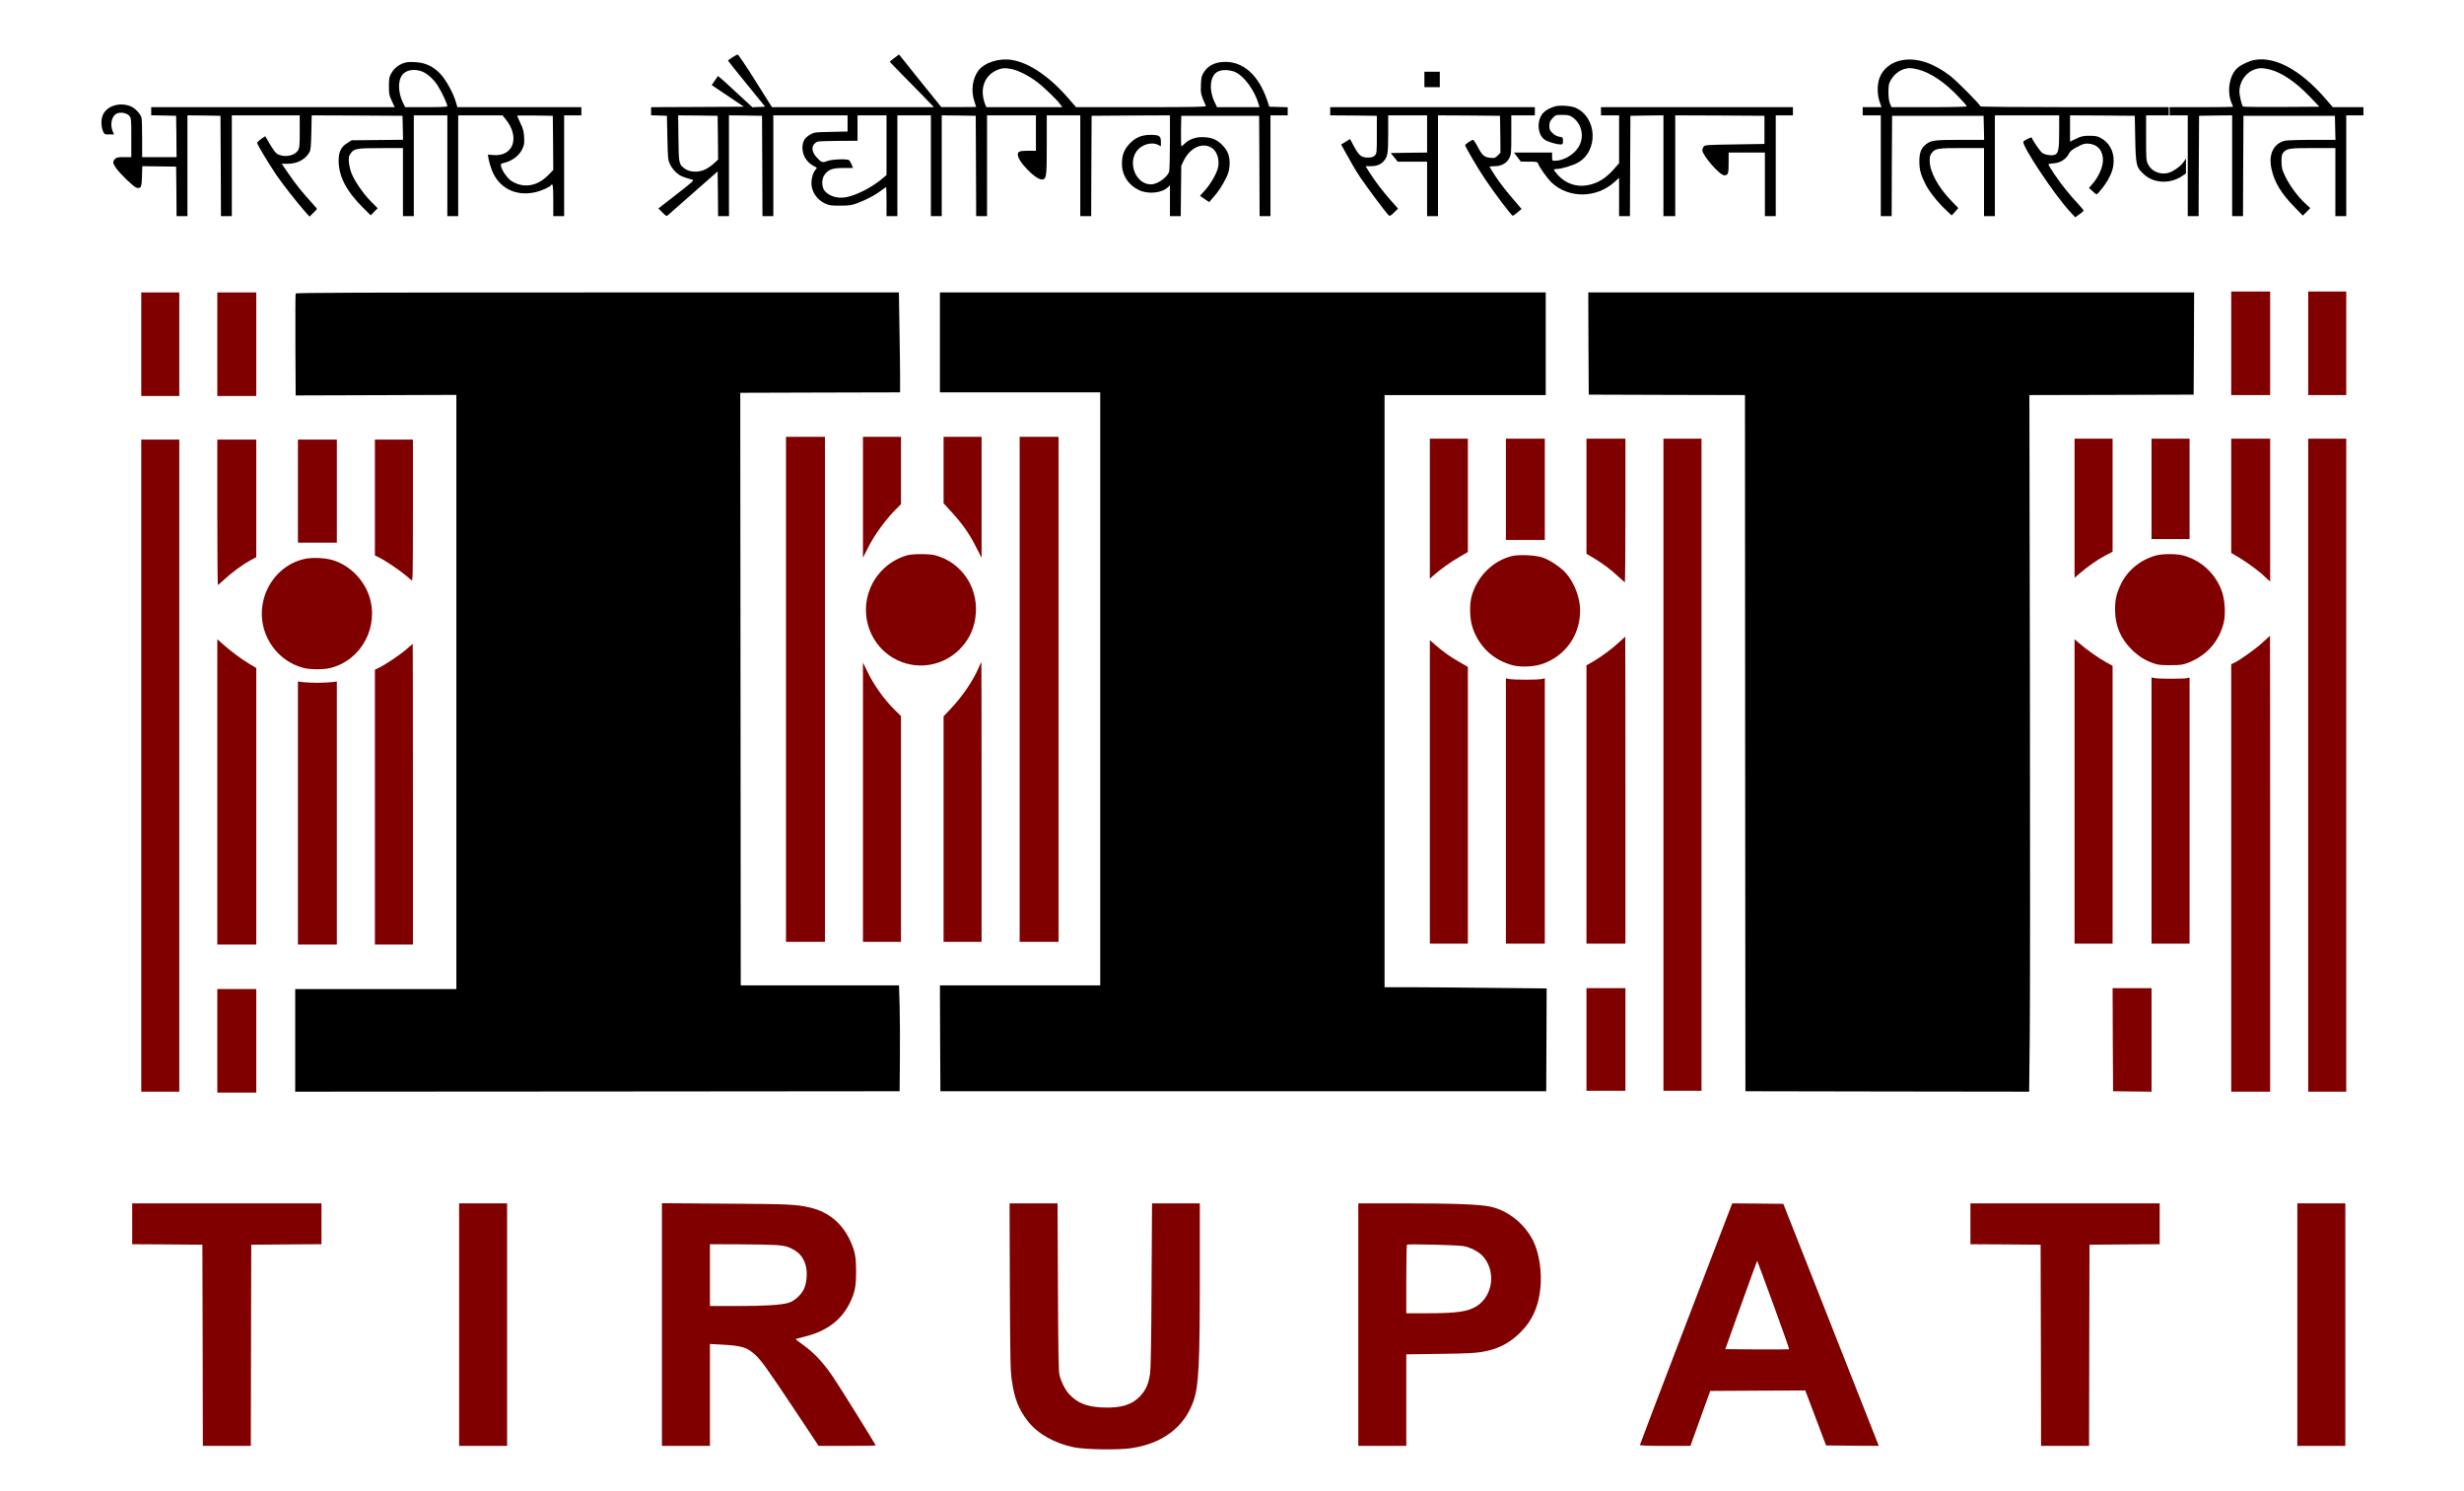 <?xml version="1.0" encoding="UTF-8"?>
<svg xmlns="http://www.w3.org/2000/svg" xmlns:xlink="http://www.w3.org/1999/xlink" width="304pt" height="184pt" viewBox="0 0 304 184" version="1.1">
<g id="surface1">
<path style=" stroke:none;fill-rule:nonzero;fill:rgb(0%,0%,0%);fill-opacity:1;" d="M 90.359 7.082 C 90.059 7.262 89.824 7.453 89.824 7.488 C 89.836 7.531 90.863 8.82 92.125 10.367 L 94.406 13.168 L 93.621 13.199 L 92.828 13.234 L 91.52 12.027 C 90.809 11.363 89.992 10.613 89.711 10.355 C 89.434 10.098 89.066 9.77 88.895 9.641 L 88.586 9.379 L 88.395 9.648 C 88.293 9.781 88.113 10.043 88.016 10.195 L 87.812 10.5 L 89.801 11.836 L 91.777 13.168 L 86.059 13.199 L 80.328 13.223 L 80.328 14.223 L 81.312 14.254 L 82.281 14.289 L 82.34 16.98 C 82.395 19.512 82.406 19.699 82.66 20.262 C 82.82 20.609 83.145 21.035 83.434 21.293 C 83.891 21.699 84.18 21.828 85.445 22.18 C 85.668 22.246 85.41 22.48 83.469 23.98 L 81.234 25.719 L 81.723 26.215 C 82.184 26.684 82.227 26.707 82.418 26.539 C 82.531 26.438 83.945 25.191 85.578 23.758 L 88.539 21.156 L 88.574 23.914 L 88.598 26.672 L 89.938 26.672 L 89.938 14.234 L 91.98 14.254 L 94.016 14.289 L 94.047 20.477 L 94.07 26.672 L 95.41 26.672 L 95.41 14.234 L 104.57 14.234 L 104.57 16.227 L 102.539 16.273 C 100.605 16.309 100.473 16.316 100 16.586 C 99.34 16.957 99.074 17.348 99.008 18.031 C 98.918 19.008 99.477 20.016 100.359 20.465 C 100.84 20.711 100.84 20.699 100.613 20.945 C 100.324 21.273 100.113 21.953 100.113 22.582 C 100.102 23.637 100.793 24.652 101.801 25.113 C 102.312 25.352 102.559 25.383 103.676 25.375 C 104.809 25.375 105.062 25.328 105.801 25.059 C 106.895 24.641 107.945 24.094 108.684 23.535 C 109.008 23.289 109.297 23.086 109.32 23.086 C 109.355 23.086 109.375 23.895 109.375 24.879 L 109.375 26.672 L 110.715 26.672 L 110.715 14.234 L 114.848 14.234 L 114.848 26.672 L 116.188 26.672 L 116.188 14.234 L 118.289 14.254 L 120.383 14.289 L 120.414 20.477 L 120.438 26.672 L 121.777 26.672 L 121.777 14.234 L 127.809 14.234 L 127.809 18.602 L 126.824 18.602 C 125.809 18.602 125.574 18.695 125.574 19.074 C 125.574 19.488 126.055 20.219 126.836 21 C 127.676 21.84 128.344 22.246 128.691 22.133 C 129.105 22 129.148 21.629 129.148 17.875 L 129.148 14.234 L 133.281 14.234 L 133.281 26.672 L 134.625 26.672 L 134.648 20.477 L 134.68 14.289 L 139.516 14.254 L 144.344 14.234 L 144.344 17.586 C 144.344 19.434 144.297 21.059 144.242 21.203 C 143.965 21.934 142.777 22.75 142 22.75 C 140.008 22.75 138.992 19.781 140.5 18.355 C 141.16 17.738 142.223 17.527 142.891 17.875 L 143.227 18.055 L 143.227 17.492 C 143.227 16.766 143.023 16.641 141.887 16.641 C 140.812 16.652 139.996 17.012 139.273 17.832 C 138.668 18.504 138.422 19.188 138.422 20.219 C 138.422 21.629 139.227 22.852 140.547 23.469 C 141.684 23.992 143.34 23.828 144.098 23.098 L 144.344 22.852 L 144.344 26.672 L 145.676 26.672 L 145.707 23.555 L 145.742 20.453 L 146.039 19.824 C 146.836 18.223 148.312 17.527 149.48 18.234 C 150.152 18.625 150.5 19.734 150.266 20.711 C 150.098 21.438 149.316 22.785 148.602 23.555 L 148.055 24.16 L 148.609 24.543 L 149.184 24.938 L 149.672 24.375 C 150.277 23.703 150.777 22.953 151.27 21.965 C 151.551 21.402 151.648 21.047 151.695 20.441 C 151.762 19.309 151.52 18.613 150.766 17.863 C 150.086 17.18 149.406 16.922 148.254 16.922 C 147.441 16.922 146.59 17.258 146.109 17.773 C 145.965 17.918 145.816 18.043 145.762 18.043 C 145.719 18.043 145.695 17.203 145.707 16.16 L 145.742 14.289 L 155.348 14.289 L 155.383 20.477 L 155.406 26.672 L 156.746 26.672 L 156.746 14.234 L 158.871 14.234 L 158.871 13.234 L 157.738 13.199 L 156.598 13.168 L 156.363 12.441 C 155.27 9.203 153.316 7.488 150.871 7.645 C 149.809 7.711 149.012 8.148 148.535 8.906 C 148.242 9.367 148.195 9.559 148.164 10.469 C 148.121 11.52 148.152 11.656 148.781 13.078 C 148.824 13.191 147.195 13.223 140.801 13.223 L 132.758 13.223 L 131.797 12.113 C 129.496 9.449 126.949 7.723 124.824 7.395 C 123.242 7.148 121.477 7.711 120.715 8.707 C 119.977 9.672 119.777 11.219 120.211 12.496 C 120.336 12.855 120.438 13.168 120.438 13.191 C 120.438 13.199 119.461 13.223 118.289 13.211 L 116.133 13.211 L 113.52 9.973 L 110.918 6.723 L 110.617 6.949 C 110.461 7.07 110.203 7.262 110.047 7.383 L 109.766 7.609 L 110.27 8.137 C 110.547 8.418 111.152 9.043 111.609 9.516 C 112.078 9.984 113.086 11.004 113.844 11.789 L 115.219 13.223 L 95.242 13.223 L 93.199 9.973 C 92.07 8.18 91.086 6.723 91.02 6.734 C 90.941 6.734 90.648 6.891 90.359 7.082 Z M 124.812 8.527 C 125.664 8.707 126.871 9.312 127.91 10.086 C 128.793 10.746 130.402 12.293 130.836 12.91 L 131.059 13.223 L 121.688 13.223 L 121.562 12.91 C 120.793 10.961 121.465 9.191 123.219 8.562 C 123.719 8.383 124.066 8.371 124.812 8.527 Z M 152.41 8.898 C 153.562 9.457 154.801 11.172 155.305 12.91 L 155.395 13.223 L 150.152 13.223 L 149.895 12.688 C 149.516 11.934 149.34 11.059 149.406 10.344 C 149.527 9.145 150.164 8.586 151.328 8.652 C 151.695 8.672 152.188 8.785 152.41 8.898 Z M 88.574 16.988 L 88.598 19.688 L 88.102 20.148 C 87.836 20.398 87.344 20.742 87.02 20.902 C 86.25 21.293 85.164 21.273 84.539 20.848 C 83.758 20.305 83.734 20.219 83.703 17.055 L 83.668 14.234 L 86.102 14.254 L 88.539 14.289 Z M 109.375 17.918 L 109.375 21.605 L 108.695 22.168 C 107.441 23.188 105.645 24.094 104.395 24.332 C 103.363 24.52 102.391 24.25 101.789 23.602 C 101.375 23.164 101.332 22.168 101.688 21.629 C 102.168 20.922 102.66 20.73 104.047 20.73 L 105.242 20.73 L 105.074 20.305 C 104.973 20.082 104.84 19.836 104.785 19.781 C 104.582 19.578 102.672 19.645 102.09 19.867 C 101.477 20.105 101.332 20.059 100.738 19.398 C 100.227 18.824 100.102 18.246 100.402 17.844 C 100.527 17.672 100.75 17.504 100.895 17.473 C 101.039 17.426 102.203 17.395 103.488 17.383 L 105.801 17.371 L 105.801 14.234 L 109.375 14.234 Z M 109.375 17.918 "/>
<path style=" stroke:none;fill-rule:nonzero;fill:rgb(0%,0%,0%);fill-opacity:1;" d="M 234.785 7.406 C 233.395 7.621 232.312 8.449 231.875 9.648 C 231.586 10.469 231.598 11.723 231.91 12.574 L 232.133 13.223 L 229.812 13.223 L 229.812 14.234 L 232.047 14.234 L 232.047 26.672 L 233.387 26.672 L 233.406 20.477 L 233.441 14.289 L 244.727 14.289 L 244.762 15.766 L 244.793 17.258 L 241.852 17.258 C 238.738 17.258 238.27 17.312 237.652 17.785 C 237.027 18.258 236.793 18.848 236.805 19.949 C 236.816 20.965 236.961 21.527 237.555 22.715 C 237.965 23.566 239.129 25.035 240.09 25.922 L 240.793 26.582 L 241.203 26.133 L 241.609 25.676 L 240.715 24.746 C 239.086 23.051 238.09 21.191 238.078 19.824 C 238.078 19.344 238.133 19.121 238.324 18.887 C 238.77 18.312 239.062 18.27 242.043 18.27 L 244.781 18.27 L 244.781 26.672 L 246.121 26.672 L 246.121 14.234 L 254.055 14.234 L 254.055 16.25 C 254.055 18.516 253.953 18.984 253.441 19.121 C 253.004 19.23 252.266 19.098 251.941 18.848 C 251.707 18.684 250.805 17.359 250.668 16.988 C 250.637 16.875 249.754 17.301 249.641 17.48 C 249.383 17.898 253.449 24.016 255.375 26.102 L 256.031 26.816 L 256.543 26.449 C 256.836 26.246 257.07 26.035 257.07 25.988 C 257.07 25.93 256.805 25.609 256.469 25.25 C 255.34 24.039 254.312 22.75 253.508 21.562 C 253.07 20.91 252.715 20.34 252.715 20.293 C 252.715 20.238 253.016 20.172 253.387 20.148 C 254.199 20.094 254.883 19.656 255.238 18.996 C 255.418 18.637 255.629 18.461 256.301 18.121 C 257.016 17.738 257.203 17.695 257.707 17.727 C 258.805 17.82 259.473 18.602 259.453 19.805 C 259.441 20.633 258.902 21.852 258.188 22.66 L 257.73 23.188 L 258.156 23.578 C 258.391 23.801 258.613 23.98 258.656 23.98 C 258.805 23.98 259.676 22.895 260.043 22.246 C 260.59 21.262 260.77 20.664 260.77 19.812 C 260.781 18.578 260.188 17.562 259.137 17 C 258.793 16.809 258.488 16.754 257.797 16.754 C 257.027 16.754 256.805 16.801 256.156 17.113 L 255.395 17.473 L 255.395 14.234 L 259.395 14.254 L 263.383 14.289 L 263.438 17.148 C 263.508 20.43 263.562 20.656 264.555 21.551 C 265.762 22.637 267.773 22.715 269.227 21.719 L 269.695 21.395 L 269.695 19.559 L 269.426 19.961 C 269.113 20.418 268.609 20.824 267.918 21.18 C 266.867 21.707 265.508 21.281 265.016 20.262 C 264.789 19.793 264.777 19.59 264.777 17 L 264.777 14.234 L 267.57 14.234 L 267.57 13.223 L 255.953 13.223 C 248.914 13.223 244.336 13.18 244.336 13.125 C 244.336 12.922 241.43 9.996 240.617 9.367 C 238.547 7.789 236.602 7.129 234.785 7.406 Z M 236.656 8.574 C 238.176 8.965 239.957 10.164 241.629 11.934 C 242.199 12.527 242.66 13.059 242.66 13.113 C 242.66 13.18 240.914 13.223 238.012 13.223 L 233.375 13.223 L 233.184 12.797 C 233.062 12.52 232.992 12.07 232.992 11.375 C 232.992 10.469 233.027 10.312 233.309 9.84 C 233.809 8.977 234.715 8.418 235.621 8.406 C 235.844 8.406 236.305 8.48 236.656 8.574 Z M 236.656 8.574 "/>
<path style=" stroke:none;fill-rule:nonzero;fill:rgb(0%,0%,0%);fill-opacity:1;" d="M 278.164 7.395 C 277.492 7.52 276.566 7.945 276.086 8.352 C 275.07 9.215 274.711 11.238 275.324 12.719 C 275.43 12.945 275.504 13.156 275.504 13.18 C 275.504 13.199 273.75 13.223 271.594 13.223 L 267.684 13.223 L 267.684 14.234 L 269.918 14.234 L 269.918 26.672 L 271.258 26.672 L 271.281 20.477 L 271.316 14.289 L 273.359 14.254 L 275.395 14.234 L 275.395 26.672 L 276.734 26.672 L 276.758 20.477 L 276.789 14.289 L 288.074 14.289 L 288.105 15.766 L 288.141 17.258 L 285.203 17.258 C 283.582 17.258 282.086 17.312 281.859 17.371 C 280.477 17.762 279.871 19.039 280.242 20.801 C 280.578 22.438 281.426 23.859 283.125 25.586 L 284.109 26.605 L 284.578 26.145 L 285.035 25.676 L 284.387 25.078 C 283.516 24.285 282.496 22.906 281.941 21.754 C 281.539 20.902 281.496 20.723 281.484 19.938 C 281.484 19.23 281.527 19.027 281.707 18.824 C 282.152 18.312 282.477 18.27 285.395 18.27 L 288.129 18.27 L 288.129 26.672 L 289.473 26.672 L 289.473 14.234 L 291.59 14.234 L 291.59 13.223 L 287.816 13.223 L 286.832 12.09 C 283.805 8.629 280.688 6.938 278.164 7.395 Z M 280.031 8.574 C 281.527 8.953 283.258 10.133 284.98 11.934 L 286.152 13.168 L 281.484 13.199 C 278.914 13.211 276.77 13.191 276.723 13.145 C 276.578 13 276.289 11.758 276.289 11.32 C 276.289 9.77 277.504 8.449 278.969 8.418 C 279.191 8.406 279.672 8.48 280.031 8.574 Z M 280.031 8.574 "/>
<path style=" stroke:none;fill-rule:nonzero;fill:rgb(0%,0%,0%);fill-opacity:1;" d="M 49.672 7.832 C 49.023 8.105 48.555 8.516 48.23 9.133 C 48.027 9.504 47.984 9.77 47.984 10.645 C 47.984 11.609 48.02 11.781 48.344 12.461 L 48.699 13.223 L 18.656 13.223 L 18.656 14.223 L 20.199 14.254 L 21.73 14.289 L 21.766 16.832 L 21.785 19.387 L 17.539 19.387 L 17.539 17.16 C 17.539 15.938 17.508 14.77 17.473 14.582 C 17.359 14.043 16.625 13.281 16.008 13.07 C 14.578 12.574 13.027 13.156 12.637 14.332 C 12.457 14.871 12.48 15.609 12.691 16.137 C 12.871 16.586 12.883 16.586 13.473 16.586 L 14.066 16.586 L 13.898 16.191 C 13.543 15.32 13.797 14.266 14.434 13.996 C 14.914 13.797 15.652 13.941 15.945 14.289 C 16.188 14.57 16.199 14.66 16.199 16.988 L 16.199 19.387 L 15.309 19.387 C 14.555 19.387 14.379 19.422 14.191 19.613 C 13.875 19.926 13.906 20.172 14.32 20.742 C 14.871 21.508 16.5 23.074 16.824 23.152 C 17.395 23.297 17.484 23.129 17.52 21.754 L 17.551 20.508 L 19.641 20.531 L 21.73 20.562 L 21.766 23.613 L 21.785 26.672 L 23.125 26.672 L 23.125 14.234 L 25.168 14.254 L 27.203 14.289 L 27.238 20.477 L 27.262 26.672 L 28.602 26.672 L 28.602 14.234 L 36.98 14.234 L 36.98 16.203 C 36.98 18 36.957 18.223 36.758 18.559 C 36.32 19.262 35.023 19.477 34.188 18.984 C 34.008 18.875 33.629 18.367 33.305 17.797 L 32.723 16.809 L 32.219 17.148 C 31.953 17.336 31.73 17.562 31.73 17.641 C 31.73 17.832 33.113 20.137 34.086 21.574 C 34.844 22.691 36.746 25.113 37.684 26.168 L 38.188 26.727 L 38.645 26.281 C 38.902 26.047 39.102 25.809 39.102 25.777 C 39.102 25.742 38.969 25.562 38.789 25.383 C 37.172 23.59 36.633 22.93 35.492 21.281 L 34.758 20.207 L 35.504 20.207 C 36.668 20.219 37.703 19.656 38.188 18.77 C 38.332 18.504 38.375 18.023 38.41 16.328 L 38.457 14.234 L 44.055 14.254 L 49.66 14.289 L 49.695 15.766 L 49.727 17.246 L 46.555 17.281 L 43.383 17.312 L 42.844 17.652 C 42.074 18.133 41.781 18.727 41.781 19.836 C 41.781 21.766 42.734 23.578 44.82 25.664 L 45.738 26.57 L 46.164 26.133 L 46.598 25.695 L 45.773 24.867 C 44.832 23.926 43.703 22.277 43.348 21.328 C 43.215 20.977 43.078 20.387 43.047 20.016 C 43.004 19.422 43.023 19.273 43.258 18.941 C 43.672 18.336 43.973 18.277 47.012 18.277 L 49.715 18.27 L 49.715 26.672 L 51.055 26.672 L 51.055 14.234 L 55.191 14.234 L 55.191 26.672 L 56.531 26.672 L 56.531 14.234 L 61.996 14.234 L 62.387 14.715 C 64.184 16.91 63.348 19.355 60.867 19.133 L 60.195 19.074 L 60.273 19.59 C 60.32 19.879 60.5 20.508 60.676 20.977 C 61.535 23.223 63.656 24.285 66.117 23.703 C 66.82 23.535 67.848 23.074 67.98 22.863 C 68.195 22.504 68.262 22.918 68.262 24.711 L 68.262 26.672 L 69.602 26.672 L 69.602 14.234 L 71.727 14.234 L 71.727 13.223 L 56.43 13.223 L 56.25 12.609 C 55.93 11.477 54.965 9.75 54.285 9.066 C 53.359 8.137 52.441 7.723 51.203 7.668 C 50.41 7.621 50.121 7.656 49.672 7.832 Z M 51.84 8.742 C 52.555 8.941 53.383 9.629 53.949 10.48 C 54.434 11.207 55.191 12.809 55.191 13.102 C 55.191 13.191 54.363 13.223 52.586 13.223 L 49.984 13.223 L 49.672 12.574 C 49.133 11.441 49.09 10.043 49.559 9.336 C 49.961 8.707 50.887 8.473 51.84 8.742 Z M 68.238 17.629 L 68.262 20.977 L 67.57 21.676 C 66.238 23.008 64.551 23.254 63.102 22.336 C 62.621 22.031 61.938 21.07 61.828 20.551 C 61.762 20.219 61.781 20.195 62.129 20.113 C 63.156 19.879 64.004 19.262 64.418 18.438 C 64.676 17.898 64.707 17.719 64.664 16.957 C 64.633 16.227 64.562 15.938 64.207 15.195 C 63.984 14.715 63.793 14.297 63.793 14.277 C 63.793 14.242 64.789 14.242 66.004 14.254 L 68.203 14.289 Z M 68.238 17.629 "/>
<path style=" stroke:none;fill-rule:nonzero;fill:rgb(0%,0%,0%);fill-opacity:1;" d="M 175.738 9.805 L 175.738 10.758 L 177.637 10.758 L 177.637 8.852 L 175.738 8.852 Z M 175.738 9.805 "/>
<path style=" stroke:none;fill-rule:nonzero;fill:rgb(0%,0%,0%);fill-opacity:1;" d="M 191.902 13.113 C 191.336 13.258 190.699 13.594 190.406 13.918 C 189.57 14.816 189.656 16.586 190.574 17.234 C 190.934 17.492 192.016 17.82 192.516 17.82 C 192.809 17.82 192.832 17.785 192.832 17.383 C 192.832 16.969 192.82 16.945 192.398 16.875 C 192.113 16.832 191.805 16.676 191.559 16.43 C 191.211 16.105 191.156 15.98 191.156 15.531 C 191.156 15.094 191.223 14.949 191.535 14.594 C 191.914 14.188 191.938 14.176 192.742 14.176 C 193.445 14.176 193.633 14.223 193.992 14.457 C 195.188 15.266 195.523 16.945 194.73 18.188 C 194.148 19.109 192.875 19.836 191.859 19.836 C 191.504 19.836 191.492 19.824 191.492 19.332 L 191.492 18.824 L 186.789 18.824 L 187.211 19.387 L 187.637 19.938 L 188.664 19.949 C 189.582 19.949 189.691 19.973 189.758 20.172 C 189.902 20.621 190.922 22.043 191.457 22.551 C 193.559 24.5 196.965 24.465 199.176 22.469 L 199.758 21.945 L 199.758 26.672 L 201.098 26.672 L 201.121 20.477 L 201.152 14.289 L 203.199 14.254 L 205.23 14.234 L 205.23 26.672 L 206.684 26.672 L 206.684 14.234 L 212.191 14.254 L 217.691 14.289 L 217.691 17.762 L 214.027 17.82 C 210.551 17.875 210.352 17.887 210.191 18.09 C 210.105 18.211 210.035 18.41 210.035 18.547 C 210.035 19.176 212.18 21.629 212.73 21.629 C 213.211 21.629 213.273 21.449 213.273 20.094 L 213.273 18.824 L 217.746 18.824 L 217.746 26.672 L 219.086 26.672 L 219.086 14.234 L 221.207 14.234 L 221.207 13.223 L 197.523 13.223 L 197.523 14.234 L 199.758 14.234 L 199.758 20.137 L 199.23 20.742 C 198.113 22.031 197.109 22.648 195.77 22.871 C 194.43 23.098 193.09 22.605 192.172 21.562 C 191.914 21.273 191.715 20.988 191.715 20.945 C 191.715 20.891 191.879 20.848 192.082 20.848 C 192.609 20.848 194.027 20.43 194.652 20.082 C 197.254 18.66 197.062 14.422 194.34 13.281 C 193.801 13.059 192.496 12.965 191.902 13.113 Z M 191.902 13.113 "/>
<path style=" stroke:none;fill-rule:nonzero;fill:rgb(0%,0%,0%);fill-opacity:1;" d="M 164.117 13.73 L 164.117 14.234 L 167 14.254 L 169.871 14.289 L 169.871 16.609 C 169.871 18.887 169.859 18.941 169.613 19.188 C 169.414 19.387 169.238 19.441 168.754 19.441 C 167.965 19.441 167.672 19.207 167.059 18.078 L 166.566 17.16 L 166.02 17.492 L 165.469 17.832 L 165.816 18.469 C 166.723 20.125 167.223 20.977 167.84 21.91 C 168.633 23.086 171.066 26.348 171.324 26.559 C 171.48 26.684 171.57 26.641 171.992 26.227 L 172.488 25.742 L 171.594 24.734 C 170.566 23.555 169.715 22.457 168.988 21.316 L 168.477 20.508 L 169.09 20.508 C 169.828 20.508 170.332 20.316 170.723 19.879 C 171.203 19.344 171.27 18.961 171.27 16.52 L 171.27 14.234 L 176.07 14.234 L 176.07 18.824 L 173.828 18.848 L 171.582 18.887 L 172.016 19.41 L 172.441 19.949 L 176.07 19.949 L 176.07 26.672 L 177.414 26.672 L 177.414 14.234 L 181.246 14.254 L 185.066 14.289 L 185.102 16.562 L 185.121 18.836 L 184.785 19.188 C 184.473 19.5 184.387 19.523 183.891 19.477 C 183.125 19.398 182.879 19.188 182.34 18.164 C 182.082 17.664 181.816 17.258 181.734 17.258 C 181.57 17.258 180.766 17.797 180.766 17.906 C 180.766 18.109 182.23 20.609 183.168 22.02 C 184.387 23.84 186.473 26.617 186.641 26.617 C 186.695 26.617 186.977 26.426 187.234 26.203 L 187.727 25.789 L 187.344 25.34 C 185.824 23.578 185.164 22.75 184.52 21.773 C 184.117 21.156 183.781 20.621 183.781 20.586 C 183.781 20.539 184.051 20.508 184.375 20.508 C 185.223 20.508 185.895 20.148 186.215 19.5 C 186.449 19.027 186.461 18.875 186.461 16.621 L 186.461 14.234 L 189.367 14.234 L 189.367 13.223 L 164.117 13.223 Z M 164.117 13.73 "/>
<path style=" stroke:none;fill-rule:nonzero;fill:rgb(50.196%,0%,0%);fill-opacity:1;" d="M 275.281 42.363 L 275.281 48.75 L 280.086 48.75 L 280.086 35.973 L 275.281 35.973 Z M 275.281 42.363 "/>
<path style=" stroke:none;fill-rule:nonzero;fill:rgb(50.196%,0%,0%);fill-opacity:1;" d="M 284.777 42.363 L 284.777 48.75 L 289.473 48.75 L 289.473 35.973 L 284.777 35.973 Z M 284.777 42.363 "/>
<path style=" stroke:none;fill-rule:nonzero;fill:rgb(50.196%,0%,0%);fill-opacity:1;" d="M 17.43 42.473 L 17.43 48.863 L 22.121 48.863 L 22.121 36.086 L 17.43 36.086 Z M 17.43 42.473 "/>
<path style=" stroke:none;fill-rule:nonzero;fill:rgb(50.196%,0%,0%);fill-opacity:1;" d="M 26.812 42.473 L 26.812 48.863 L 31.617 48.863 L 31.617 36.086 L 26.812 36.086 Z M 26.812 42.473 "/>
<path style=" stroke:none;fill-rule:nonzero;fill:rgb(0%,0%,0%);fill-opacity:1;" d="M 36.477 36.219 C 36.445 36.297 36.434 39.168 36.445 42.586 L 36.477 48.793 L 46.398 48.762 L 56.305 48.727 L 56.305 122.043 L 36.422 122.043 L 36.422 134.707 L 73.715 134.684 L 110.992 134.652 L 111.027 130.613 C 111.051 128.398 111.027 125.461 110.992 124.082 L 110.918 121.594 L 91.391 121.594 L 91.367 89.879 C 91.344 72.43 91.332 55.98 91.332 53.309 L 91.332 48.469 L 101.199 48.438 L 111.051 48.414 L 111.051 46.641 C 111.051 45.668 111.016 42.887 110.973 40.48 L 110.906 36.086 L 73.715 36.086 C 44.062 36.086 36.512 36.121 36.477 36.219 Z M 36.477 36.219 "/>
<path style=" stroke:none;fill-rule:nonzero;fill:rgb(0%,0%,0%);fill-opacity:1;" d="M 115.965 42.25 L 115.965 48.414 L 135.742 48.414 L 135.742 121.594 L 115.965 121.594 L 115.988 128.117 L 116.023 134.652 L 190.766 134.652 L 190.797 128.305 L 190.82 121.965 L 183.762 121.898 C 179.883 121.852 175.379 121.816 173.762 121.816 L 170.824 121.816 L 170.824 48.75 L 190.707 48.75 L 190.707 36.086 L 115.965 36.086 Z M 115.965 42.25 "/>
<path style=" stroke:none;fill-rule:nonzero;fill:rgb(0%,0%,0%);fill-opacity:1;" d="M 195.98 42.387 L 196.016 48.695 L 205.645 48.727 L 215.289 48.75 L 215.312 91.707 L 215.344 134.652 L 232.84 134.684 L 250.348 134.707 L 250.422 128.129 C 250.469 124.496 250.477 105.164 250.445 85.148 L 250.379 48.75 L 260.512 48.727 L 270.645 48.695 L 270.68 42.387 L 270.703 36.086 L 195.957 36.086 Z M 195.98 42.387 "/>
<path style=" stroke:none;fill-rule:nonzero;fill:rgb(50.196%,0%,0%);fill-opacity:1;" d="M 96.973 85.062 L 96.973 116.215 L 101.781 116.215 L 101.781 53.902 L 96.973 53.902 Z M 96.973 85.062 "/>
<path style=" stroke:none;fill-rule:nonzero;fill:rgb(50.196%,0%,0%);fill-opacity:1;" d="M 106.469 61.359 L 106.469 68.82 L 107.141 67.496 C 107.891 66.008 109.188 64.227 110.367 63.016 L 111.164 62.211 L 111.164 53.902 L 106.469 53.902 Z M 106.469 61.359 "/>
<path style=" stroke:none;fill-rule:nonzero;fill:rgb(50.196%,0%,0%);fill-opacity:1;" d="M 116.414 58.004 L 116.414 62.105 L 117.07 62.824 C 118.715 64.586 119.52 65.707 120.457 67.566 L 121.105 68.832 L 121.105 53.902 L 116.414 53.902 Z M 116.414 58.004 "/>
<path style=" stroke:none;fill-rule:nonzero;fill:rgb(50.196%,0%,0%);fill-opacity:1;" d="M 125.801 85.062 L 125.801 116.215 L 130.602 116.215 L 130.602 53.902 L 125.801 53.902 Z M 125.801 85.062 "/>
<path style=" stroke:none;fill-rule:nonzero;fill:rgb(50.196%,0%,0%);fill-opacity:1;" d="M 176.41 62.77 L 176.41 71.41 L 176.855 71.008 C 177.613 70.32 179.023 69.316 180.094 68.699 L 181.102 68.113 L 181.102 54.129 L 176.41 54.129 Z M 176.41 62.77 "/>
<path style=" stroke:none;fill-rule:nonzero;fill:rgb(50.196%,0%,0%);fill-opacity:1;" d="M 185.793 60.371 L 185.793 66.625 L 190.594 66.625 L 190.594 54.129 L 185.793 54.129 Z M 185.793 60.371 "/>
<path style=" stroke:none;fill-rule:nonzero;fill:rgb(50.196%,0%,0%);fill-opacity:1;" d="M 195.734 61.234 L 195.734 68.34 L 196.551 68.82 C 197.637 69.457 198.797 70.32 199.668 71.152 C 200.07 71.535 200.43 71.836 200.473 71.836 C 200.504 71.836 200.539 67.848 200.539 62.98 L 200.539 54.129 L 195.734 54.129 Z M 195.734 61.234 "/>
<path style=" stroke:none;fill-rule:nonzero;fill:rgb(50.196%,0%,0%);fill-opacity:1;" d="M 205.23 94.363 L 205.23 134.594 L 209.926 134.594 L 209.926 54.129 L 205.23 54.129 Z M 205.23 94.363 "/>
<path style=" stroke:none;fill-rule:nonzero;fill:rgb(50.196%,0%,0%);fill-opacity:1;" d="M 255.953 62.715 L 255.953 71.297 L 256.523 70.805 C 257.586 69.895 258.805 69.043 259.719 68.562 L 260.645 68.082 L 260.645 54.129 L 255.953 54.129 Z M 255.953 62.715 "/>
<path style=" stroke:none;fill-rule:nonzero;fill:rgb(50.196%,0%,0%);fill-opacity:1;" d="M 265.449 60.316 L 265.449 66.516 L 270.141 66.516 L 270.141 54.129 L 265.449 54.129 Z M 265.449 60.316 "/>
<path style=" stroke:none;fill-rule:nonzero;fill:rgb(50.196%,0%,0%);fill-opacity:1;" d="M 275.281 61.18 L 275.281 68.227 L 276.355 68.867 C 277.27 69.414 278.98 70.68 279.359 71.098 C 279.426 71.164 279.605 71.344 279.785 71.488 L 280.086 71.758 L 280.086 54.129 L 275.281 54.129 Z M 275.281 61.18 "/>
<path style=" stroke:none;fill-rule:nonzero;fill:rgb(50.196%,0%,0%);fill-opacity:1;" d="M 284.777 94.418 L 284.777 134.707 L 289.473 134.707 L 289.473 54.129 L 284.777 54.129 Z M 284.777 94.418 "/>
<path style=" stroke:none;fill-rule:nonzero;fill:rgb(50.196%,0%,0%);fill-opacity:1;" d="M 17.43 94.473 L 17.43 134.707 L 22.121 134.707 L 22.121 54.242 L 17.43 54.242 Z M 17.43 94.473 "/>
<path style=" stroke:none;fill-rule:nonzero;fill:rgb(50.196%,0%,0%);fill-opacity:1;" d="M 26.812 63.207 C 26.812 68.137 26.848 72.172 26.879 72.172 C 26.926 72.172 27.262 71.883 27.641 71.535 C 28.555 70.672 29.941 69.66 30.859 69.156 L 31.617 68.754 L 31.617 54.242 L 26.812 54.242 Z M 26.812 63.207 "/>
<path style=" stroke:none;fill-rule:nonzero;fill:rgb(50.196%,0%,0%);fill-opacity:1;" d="M 36.758 60.594 L 36.758 66.961 L 41.559 66.961 L 41.559 54.242 L 36.758 54.242 Z M 36.758 60.594 "/>
<path style=" stroke:none;fill-rule:nonzero;fill:rgb(50.196%,0%,0%);fill-opacity:1;" d="M 46.254 61.391 L 46.254 68.539 L 46.789 68.797 C 47.492 69.148 49.301 70.355 49.996 70.949 C 50.309 71.207 50.641 71.5 50.758 71.59 C 50.934 71.746 50.945 71.332 50.945 63.004 L 50.945 54.242 L 46.254 54.242 Z M 46.254 61.391 "/>
<path style=" stroke:none;fill-rule:nonzero;fill:rgb(50.196%,0%,0%);fill-opacity:1;" d="M 111.934 68.52 C 109.898 69.09 108.191 70.594 107.375 72.566 C 105.945 75.973 107.441 79.926 110.738 81.473 C 113.328 82.695 116.379 82.145 118.402 80.117 C 119.641 78.863 120.301 77.371 120.402 75.578 C 120.594 72.27 118.523 69.359 115.375 68.52 C 114.66 68.328 112.629 68.328 111.934 68.52 Z M 111.934 68.52 "/>
<path style=" stroke:none;fill-rule:nonzero;fill:rgb(50.196%,0%,0%);fill-opacity:1;" d="M 266.02 68.539 C 264.055 69.066 262.41 70.434 261.598 72.227 C 261.102 73.305 260.938 74.066 260.949 75.254 C 260.961 77.203 261.609 78.75 262.98 80.129 C 263.852 80.992 264.656 81.496 265.785 81.879 C 266.266 82.047 266.711 82.09 267.793 82.078 C 269.016 82.078 269.293 82.035 269.941 81.789 C 272.199 80.938 273.773 79.176 274.344 76.879 C 274.613 75.816 274.508 74.066 274.133 72.98 C 273.359 70.781 271.539 69.102 269.305 68.531 C 268.477 68.316 266.824 68.328 266.02 68.539 Z M 266.02 68.539 "/>
<path style=" stroke:none;fill-rule:nonzero;fill:rgb(50.196%,0%,0%);fill-opacity:1;" d="M 186.484 68.629 C 184.195 69.211 182.297 71.086 181.594 73.461 C 181.289 74.469 181.312 76.25 181.637 77.305 C 182.395 79.738 184.23 81.484 186.684 82.102 C 187.715 82.359 189.379 82.27 190.395 81.887 C 193.188 80.867 194.941 78.336 194.953 75.355 C 194.953 73.785 194.262 71.949 193.223 70.746 C 192.586 70.02 191.289 69.137 190.359 68.809 C 189.469 68.496 187.402 68.395 186.484 68.629 Z M 186.484 68.629 "/>
<path style=" stroke:none;fill-rule:nonzero;fill:rgb(50.196%,0%,0%);fill-opacity:1;" d="M 37.539 68.977 C 34.645 69.629 32.5 72.238 32.309 75.32 C 32.121 78.617 34.312 81.621 37.48 82.426 C 38.34 82.637 39.953 82.637 40.812 82.414 C 44.621 81.43 46.812 77.305 45.539 73.516 C 44.832 71.457 43.148 69.785 41.113 69.137 C 40.164 68.832 38.52 68.754 37.539 68.977 Z M 37.539 68.977 "/>
<path style=" stroke:none;fill-rule:nonzero;fill:rgb(50.196%,0%,0%);fill-opacity:1;" d="M 279.191 79.246 C 278.41 79.992 276.277 81.508 275.594 81.82 L 275.281 81.953 L 275.281 134.707 L 280.086 134.707 L 280.086 106.578 C 280.086 91.102 280.074 78.449 280.062 78.449 C 280.039 78.457 279.648 78.82 279.191 79.246 Z M 279.191 79.246 "/>
<path style=" stroke:none;fill-rule:nonzero;fill:rgb(50.196%,0%,0%);fill-opacity:1;" d="M 199.812 79.199 C 198.953 80.016 197.57 81.035 196.551 81.633 L 195.734 82.09 L 195.734 116.438 L 200.539 116.438 L 200.539 97.5 C 200.539 87.078 200.527 78.559 200.516 78.559 C 200.496 78.57 200.184 78.852 199.812 79.199 Z M 199.812 79.199 "/>
<path style=" stroke:none;fill-rule:nonzero;fill:rgb(50.196%,0%,0%);fill-opacity:1;" d="M 26.812 97.711 L 26.812 116.551 L 31.617 116.551 L 31.617 82.426 L 30.801 81.941 C 29.863 81.387 28.457 80.344 27.484 79.48 L 26.812 78.875 Z M 26.812 97.711 "/>
<path style=" stroke:none;fill-rule:nonzero;fill:rgb(50.196%,0%,0%);fill-opacity:1;" d="M 255.953 97.656 L 255.953 116.438 L 260.645 116.438 L 260.645 82.156 L 259.809 81.699 C 258.914 81.207 257.438 80.164 256.523 79.367 L 255.953 78.875 Z M 255.953 97.656 "/>
<path style=" stroke:none;fill-rule:nonzero;fill:rgb(50.196%,0%,0%);fill-opacity:1;" d="M 176.41 97.711 L 176.41 116.438 L 181.102 116.438 L 181.102 82.293 L 180.086 81.707 C 178.922 81.047 178.105 80.465 177.113 79.602 L 176.41 78.984 Z M 176.41 97.711 "/>
<path style=" stroke:none;fill-rule:nonzero;fill:rgb(50.196%,0%,0%);fill-opacity:1;" d="M 50.164 80.098 C 49.359 80.801 47.605 81.977 46.789 82.379 L 46.254 82.637 L 46.254 116.551 L 50.945 116.551 L 50.945 98.004 C 50.945 87.805 50.934 79.457 50.922 79.457 C 50.898 79.457 50.566 79.746 50.164 80.098 Z M 50.164 80.098 "/>
<path style=" stroke:none;fill-rule:nonzero;fill:rgb(50.196%,0%,0%);fill-opacity:1;" d="M 120.781 82.312 C 120.055 84.008 118.77 85.902 117.285 87.469 L 116.414 88.398 L 116.414 116.215 L 121.105 116.215 L 121.105 98.957 C 121.105 89.465 121.094 81.699 121.082 81.699 C 121.062 81.699 120.926 81.977 120.781 82.312 Z M 120.781 82.312 "/>
<path style=" stroke:none;fill-rule:nonzero;fill:rgb(50.196%,0%,0%);fill-opacity:1;" d="M 106.469 98.977 L 106.469 116.215 L 111.164 116.215 L 111.164 88.355 L 110.426 87.637 C 109.039 86.27 107.801 84.531 106.965 82.762 L 106.469 81.754 Z M 106.469 98.977 "/>
<path style=" stroke:none;fill-rule:nonzero;fill:rgb(50.196%,0%,0%);fill-opacity:1;" d="M 265.449 100.02 L 265.449 116.438 L 270.141 116.438 L 270.141 83.602 L 269.84 83.68 C 269.426 83.781 266.398 83.781 265.875 83.68 L 265.449 83.594 Z M 265.449 100.02 "/>
<path style=" stroke:none;fill-rule:nonzero;fill:rgb(50.196%,0%,0%);fill-opacity:1;" d="M 185.793 100.074 L 185.793 116.438 L 190.594 116.438 L 190.594 83.703 L 190.184 83.793 C 189.648 83.902 186.766 83.895 186.215 83.793 L 185.793 83.703 Z M 185.793 100.074 "/>
<path style=" stroke:none;fill-rule:nonzero;fill:rgb(50.196%,0%,0%);fill-opacity:1;" d="M 36.758 100.324 L 36.758 116.551 L 41.559 116.551 L 41.559 84.094 L 40.922 84.176 C 40.566 84.219 39.773 84.254 39.156 84.254 C 38.543 84.254 37.75 84.219 37.406 84.176 L 36.758 84.094 Z M 36.758 100.324 "/>
<path style=" stroke:none;fill-rule:nonzero;fill:rgb(50.196%,0%,0%);fill-opacity:1;" d="M 195.734 128.262 L 195.734 134.594 L 200.539 134.594 L 200.539 121.93 L 195.734 121.93 Z M 195.734 128.262 "/>
<path style=" stroke:none;fill-rule:nonzero;fill:rgb(50.196%,0%,0%);fill-opacity:1;" d="M 260.668 128.285 L 260.703 134.652 L 263.082 134.684 L 265.449 134.707 L 265.449 121.93 L 260.645 121.93 Z M 260.668 128.285 "/>
<path style=" stroke:none;fill-rule:nonzero;fill:rgb(50.196%,0%,0%);fill-opacity:1;" d="M 26.812 128.43 L 26.812 134.82 L 31.617 134.82 L 31.617 122.043 L 26.812 122.043 Z M 26.812 128.43 "/>
<path style=" stroke:none;fill-rule:nonzero;fill:rgb(50.196%,0%,0%);fill-opacity:1;" d="M 16.309 151.012 L 16.309 153.531 L 20.645 153.555 L 24.969 153.59 L 25.004 166.004 L 25.027 178.414 L 30.945 178.414 L 30.969 166.004 L 31 153.59 L 35.336 153.555 L 39.66 153.531 L 39.66 148.488 L 16.309 148.488 Z M 16.309 151.012 "/>
<path style=" stroke:none;fill-rule:nonzero;fill:rgb(50.196%,0%,0%);fill-opacity:1;" d="M 56.645 163.449 L 56.645 178.414 L 62.562 178.414 L 62.562 148.488 L 56.645 148.488 Z M 56.645 163.449 "/>
<path style=" stroke:none;fill-rule:nonzero;fill:rgb(50.196%,0%,0%);fill-opacity:1;" d="M 81.668 163.438 L 81.668 178.414 L 87.59 178.414 L 87.59 165.84 L 89.074 165.918 C 91.512 166.051 92.148 166.242 93.164 167.164 C 93.91 167.844 94.641 168.852 98.07 174.008 L 100.996 178.414 L 104.516 178.414 C 106.445 178.414 108.035 178.391 108.035 178.359 C 108.035 178.242 103.59 171.094 102.738 169.852 C 101.602 168.168 100.391 166.879 99.098 165.961 C 98.539 165.57 98.125 165.234 98.168 165.223 C 98.223 165.199 98.742 165.066 99.332 164.918 C 102.016 164.246 103.812 162.891 104.852 160.762 C 105.477 159.496 105.621 158.746 105.621 156.895 C 105.621 155.082 105.488 154.371 104.863 153.027 C 103.879 150.922 102.168 149.523 99.934 149.004 C 98.215 148.613 97.363 148.566 89.523 148.523 L 81.668 148.469 Z M 95.789 153.633 C 96.84 153.723 97.098 153.781 97.734 154.105 C 98.617 154.551 99.117 155.168 99.387 156.078 C 99.633 156.93 99.555 158.207 99.211 159.004 C 98.871 159.773 98.035 160.539 97.277 160.762 C 96.371 161.031 94.418 161.156 90.863 161.156 L 87.59 161.156 L 87.59 153.531 L 91.086 153.543 C 92.996 153.543 95.121 153.59 95.789 153.633 Z M 95.789 153.633 "/>
<path style=" stroke:none;fill-rule:nonzero;fill:rgb(50.196%,0%,0%);fill-opacity:1;" d="M 124.59 158.711 C 124.637 167.812 124.656 169.102 124.836 170.344 C 125.164 172.629 125.688 173.93 126.848 175.41 C 128.066 176.945 130.133 178.109 132.523 178.594 C 133.953 178.871 137.887 178.938 139.539 178.703 C 143.449 178.133 146.145 176.082 147.262 172.844 C 147.898 170.98 148.031 168.359 148.031 157.309 L 148.031 148.488 L 142.133 148.488 L 142.074 158.543 C 142.043 165.277 141.977 168.898 141.898 169.48 C 141.707 170.723 141.418 171.43 140.758 172.172 C 139.73 173.336 138.312 173.781 135.977 173.672 C 134.078 173.594 132.871 173.098 131.875 171.992 C 131.406 171.477 130.879 170.422 130.703 169.613 C 130.602 169.223 130.559 166.027 130.523 158.77 L 130.477 148.488 L 124.559 148.488 Z M 124.59 158.711 "/>
<path style=" stroke:none;fill-rule:nonzero;fill:rgb(50.196%,0%,0%);fill-opacity:1;" d="M 167.582 163.449 L 167.582 178.414 L 173.504 178.414 L 173.504 167.117 L 177.613 167.059 C 180.598 167.027 182.02 166.961 182.809 166.824 C 184.785 166.5 186.262 165.75 187.637 164.359 C 189.055 162.926 189.793 161.289 190.039 159.023 C 190.262 156.984 189.902 154.609 189.168 153.129 C 188.074 150.969 186.047 149.352 183.824 148.883 C 182.52 148.613 179.379 148.488 173.312 148.488 L 167.582 148.488 Z M 180.543 153.758 C 181.391 153.902 182.453 154.453 182.945 155 C 184.586 156.828 184.219 159.844 182.219 161.156 C 181.125 161.848 179.793 162.051 175.941 162.051 L 173.504 162.051 L 173.504 157.871 C 173.504 155.562 173.535 153.645 173.594 153.59 C 173.691 153.477 179.746 153.625 180.543 153.758 Z M 180.543 153.758 "/>
<path style=" stroke:none;fill-rule:nonzero;fill:rgb(50.196%,0%,0%);fill-opacity:1;" d="M 213.621 148.734 C 213.566 148.883 211.008 155.562 207.926 163.586 C 204.852 171.609 202.328 178.234 202.328 178.301 C 202.328 178.379 203.355 178.414 205.445 178.414 L 208.562 178.414 L 208.852 177.594 C 209.02 177.156 209.566 175.621 210.07 174.207 L 211 171.633 L 216.863 171.598 L 222.727 171.574 L 223.777 174.344 C 224.348 175.879 224.93 177.402 225.062 177.742 L 225.297 178.359 L 228.551 178.391 L 231.801 178.414 L 231.039 176.484 C 230.625 175.422 229.129 171.621 227.711 168.047 C 226.301 164.469 224.301 159.406 223.273 156.785 C 222.238 154.16 221.086 151.238 220.707 150.281 L 220.023 148.547 L 216.875 148.512 L 213.723 148.488 Z M 218.809 161.02 C 219.902 164 220.762 166.453 220.738 166.488 C 220.707 166.512 218.926 166.523 216.773 166.512 L 212.863 166.477 L 214.816 161.008 C 215.891 158.004 216.785 155.562 216.797 155.574 C 216.82 155.594 217.711 158.039 218.809 161.02 Z M 218.809 161.02 "/>
<path style=" stroke:none;fill-rule:nonzero;fill:rgb(50.196%,0%,0%);fill-opacity:1;" d="M 243.105 151.012 L 243.105 153.531 L 247.441 153.555 L 251.762 153.59 L 251.797 166.004 L 251.82 178.414 L 257.742 178.414 L 257.766 166.004 L 257.797 153.59 L 262.133 153.555 L 266.453 153.531 L 266.453 148.488 L 243.105 148.488 Z M 243.105 151.012 "/>
<path style=" stroke:none;fill-rule:nonzero;fill:rgb(50.196%,0%,0%);fill-opacity:1;" d="M 283.438 163.449 L 283.438 178.414 L 289.359 178.414 L 289.359 148.488 L 283.438 148.488 Z M 283.438 163.449 "/>
</g>
</svg>
